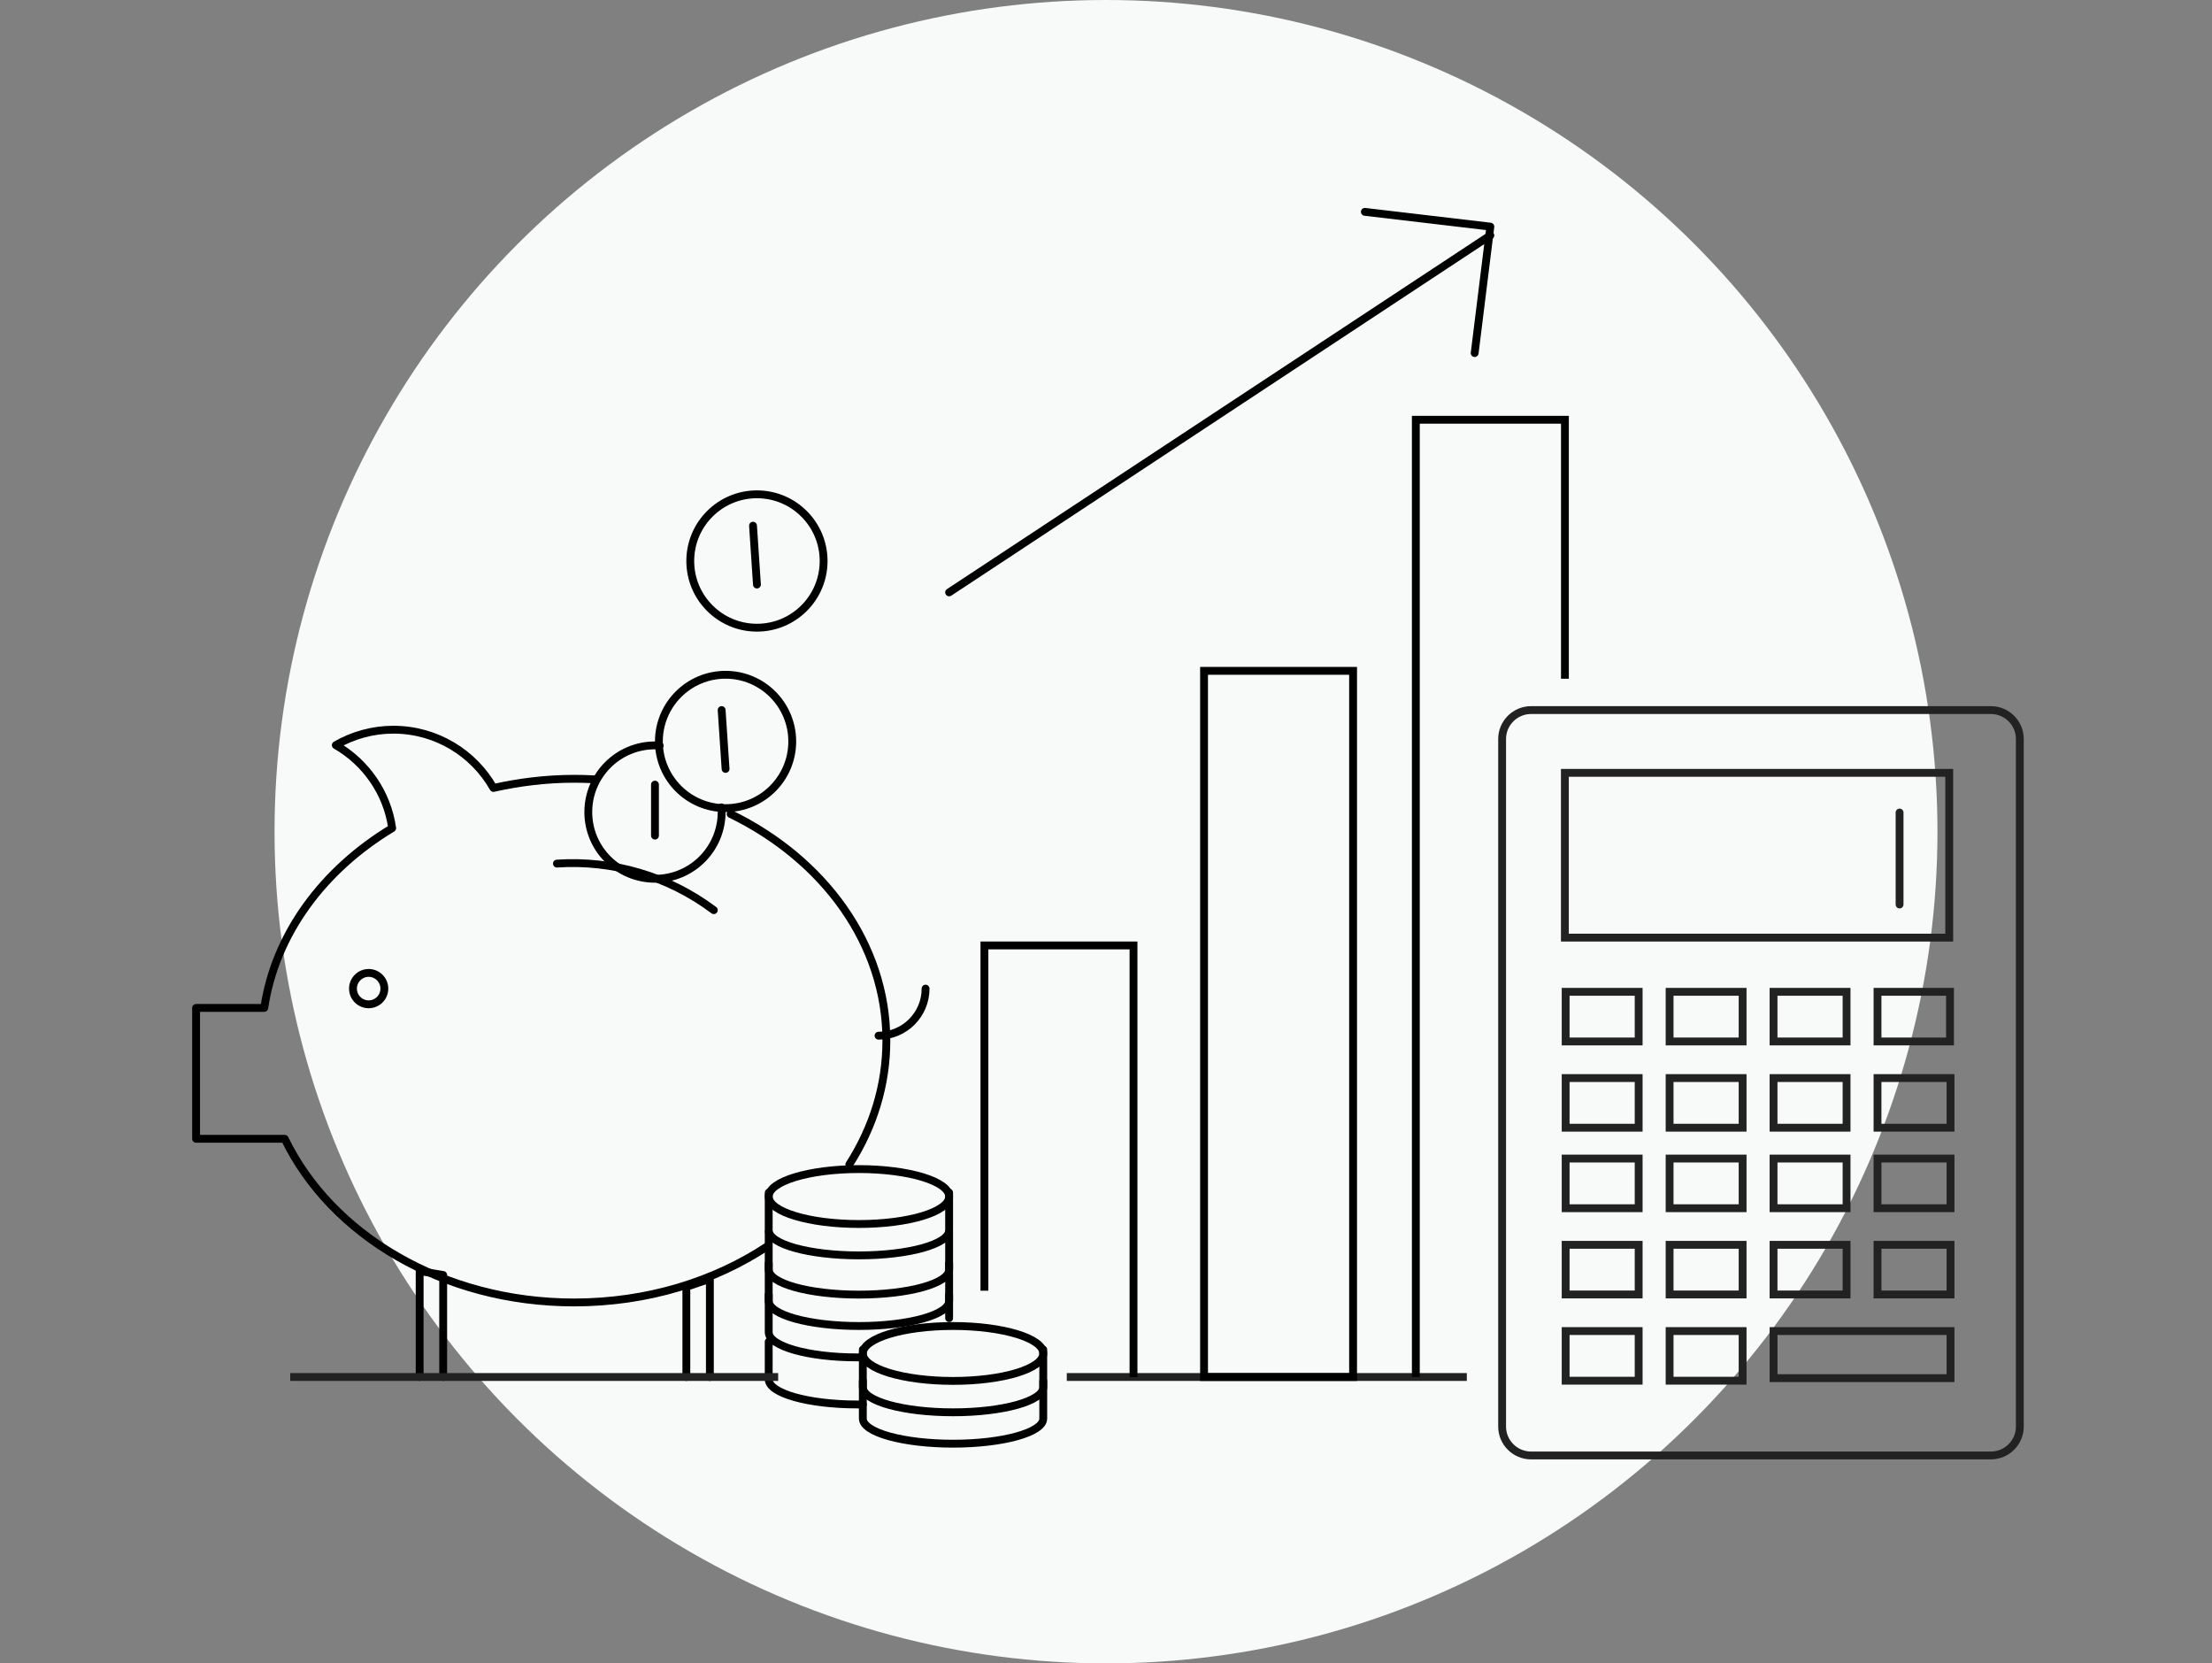 <svg xmlns="http://www.w3.org/2000/svg" width="282" height="212" viewBox="0 0 282 212">
  <rect x="0" y="0" width="282" height="212" fill="#808080" stroke="none"/>
  <g fill="none" fill-rule="evenodd">
    <rect width="282" height="212"/>
    <circle cx="141" cy="106" r="106" fill="#F7FAF9"/>
    <g transform="translate(25 27)">
      <g stroke="#222222" transform="translate(166 63)">
        <path d="M62.812,0.5 C63.828,0.5 64.749,0.914 65.416,1.58 C66.085,2.246 66.5,3.165 66.5,4.174 L66.5,4.174 L66.5,91.826 C66.5,92.837 66.085,93.755 65.417,94.421 C64.75,95.087 63.828,95.5 62.812,95.5 L62.812,95.5 L4.188,95.5 C3.173,95.5 2.251,95.086 1.583,94.42 C0.915,93.754 0.5,92.836 0.5,91.826 L0.5,91.826 L0.5,4.174 C0.5,3.165 0.916,2.247 1.584,1.581 C2.252,0.915 3.174,0.5 4.188,0.5 L4.188,0.5 L62.812,0.5 Z"/>
        <path d="M57.5,8.5 L57.5,29.5 L8.5,29.5 L8.5,8.5 L57.5,8.5 Z"/>
        <line x1="51.17" x2="51.17" y1="13.557" y2="25.282" stroke-linecap="round" stroke-linejoin="round"/>
        <g transform="translate(8.099 35.908)">
          <rect width="9.308" height="6.328" x=".5" y=".5"/>
          <path d="M23.06.5L23.06 6.828 13.753 6.828 13.753.5 23.06.5zM36.313.5L36.313 6.828 27.005 6.828 27.005.5 36.313.5zM49.5.5L49.5 6.828 40.258 6.828 40.258.5 49.5.5z"/>
        </g>
        <g transform="translate(8.099 46.9)">
          <rect width="9.308" height="6.328" x=".5" y=".5"/>
          <path d="M23.06.5L23.06 6.828 13.753 6.828 13.753.5 23.06.5zM36.313.5L36.313 6.828 27.005 6.828 27.005.5 36.313.5zM49.566.5L49.566 6.828 40.258 6.828 40.258.5 49.566.5z"/>
        </g>
        <g transform="translate(8.099 57.16)">
          <rect width="9.308" height="6.328" x=".5" y=".5"/>
          <path d="M23.06.5L23.06 6.828 13.753 6.828 13.753.5 23.06.5zM36.313.5L36.313 6.828 27.005 6.828 27.005.5 36.313.5zM49.566.5L49.566 6.828 40.258 6.828 40.258.5 49.566.5z"/>
        </g>
        <g transform="translate(8.099 68.153)">
          <rect width="9.308" height="6.328" x=".5" y=".5"/>
          <path d="M23.06.5L23.06 6.828 13.753 6.828 13.753.5 23.06.5zM36.313.5L36.313 6.828 27.005 6.828 27.005.5 36.313.5zM49.566.5L49.566 6.828 40.258 6.828 40.258.5 49.566.5z"/>
        </g>
        <g transform="translate(8.099 79.145)">
          <rect width="9.308" height="6.328" x=".5" y=".5"/>
          <path d="M23.06,0.5 L23.06,6.828 L13.753,6.828 L13.753,0.5 L23.06,0.5 Z"/>
          <rect width="22.56" height="6" x="27.005" y=".5"/>
        </g>
      </g>
      <g stroke="#000000" stroke-linecap="round" stroke-linejoin="round" transform="translate(0 66)">
        <path d="M46 17.066C53.12 16.594 60.196 18.643 66 23M93 33C93 36.315 90.312 39 87 39"/>
        <path d="M50.821,6.329 C49.952,6.281 49.074,6.257 48.19,6.257 C44.629,6.257 41.192,6.691 37.907,7.425 C35.389,2.995 30.624,0 25.143,0 C22.469,0 19.972,0.73 17.81,1.969 C21.623,4.167 24.355,8.022 24.996,12.548 C16.217,17.837 10.099,26.03 8.691,35.457 L0,35.457 L0,52.143 L11.302,52.143 C17.21,64.369 31.491,73 48.19,73 C57.504,73 66.07,70.32 72.851,65.829 M83.277,55.411 C86.29,50.712 88,45.338 88,39.629 C88,27.296 80.016,16.523 68.143,10.746"/>
        <path d="M24,33 C24,34.104 23.104,35 22,35 C20.896,35 20,34.104 20,33 C20,31.9 20.896,31 22,31 C23.104,31 24,31.9 24,33 L24,33 Z"/>
        <polyline points="31.5 82.5 31.5 69.5 28.5 69 28.5 82.5"/>
        <polyline points="62.5 82.5 62.5 71 65.5 70 65.5 82.5"/>
      </g>
      <g stroke="#000000" stroke-linecap="round" stroke-linejoin="round" transform="translate(50 36)">
        <path d="M26,31.5 C26,36.194 22.195,40 17.5,40 C12.806,40 9,36.194 9,31.5 C9,26.806 12.806,23 17.5,23 C22.195,23 26,26.806 26,31.5 L26,31.5 Z"/>
        <line x1="17" x2="17.5" y1="27.5" y2="35"/>
        <path d="M30,8.5 C30,13.194 26.195,17 21.5,17 C16.806,17 13,13.194 13,8.5 C13,3.806 16.806,0 21.5,0 C26.195,0 30,3.806 30,8.5 L30,8.5 Z"/>
        <line x1="21" x2="21.5" y1="4" y2="11.5"/>
        <line x1="8.5" x2="8.5" y1="37" y2="43.5"/>
        <path d="M9.096,32.029 C8.899,32.016 8.701,32 8.5,32 C3.806,32 0,35.806 0,40.5 C0,45.194 3.806,49 8.5,49 C13.194,49 17,45.194 17,40.5 C17,40.298 16.983,40.101 16.969,39.903"/>
      </g>
      <g stroke="#000000" stroke-linecap="round" stroke-linejoin="round" transform="translate(73 122)">
        <path d="M23,3.5 C23,5.434 17.853,7 11.5,7 C5.149,7 0,5.434 0,3.5 C0,1.568 5.149,0 11.5,0 C17.853,0 23,1.568 23,3.5 L23,3.5 Z"/>
        <path d="M23,3 L23,7.8 C23,9.568 17.853,11 11.5,11 C5.149,11 0,9.568 0,7.8 L0,3"/>
        <path d="M23 8L23 12.8C23 14.568 17.853 16 11.5 16 5.149 16 0 14.568 0 12.8L0 8M35 23.5C35 25.434 29.853 27 23.5 27 17.149 27 12 25.434 12 23.5 12 21.568 17.149 20 23.5 20 29.853 20 35 21.568 35 23.5L35 23.5z"/>
        <path d="M35,23 L35,27.8 C35,29.568 29.853,31 23.5,31 C17.149,31 12,29.568 12,27.8 L12,23"/>
        <path d="M35 27L35 31.8C35 33.568 29.853 35 23.5 35 17.149 35 12 33.568 12 31.8L12 27M23 12L23 16.8C23 18.568 17.853 20 11.5 20 5.149 20 0 18.568 0 16.8L0 12"/>
        <path d="M0 16L0 20.8C0 22.568 5.037 24 11.25 24L12 24M0 22L0 26.8C0 28.568 5.037 30 11.25 30L12 30"/>
        <line x1="23" x2="23" y1="16" y2="19"/>
      </g>
      <line x1="12.5" x2="73.705" y1="148.5" y2="148.5" stroke="#222222" stroke-linecap="square"/>
      <line x1="111.5" x2="161.5" y1="148.5" y2="148.5" stroke="#222222" stroke-linecap="square"/>
      <g stroke="#000000" transform="translate(96)">
        <path d="M51.5,58.5 L51.5,148.5 L32.5,148.5 L32.5,58.5 L51.5,58.5 Z"/>
        <line x2="69" y1="48.5" y2="3" stroke-linecap="round" stroke-linejoin="round"/>
        <polyline stroke-linecap="round" stroke-linejoin="round" points="67 18 69 1.884 53 0"/>
        <polyline points="59.5 148.5 59.5 26.499 78.507 26.499 78.507 59.504"/>
        <polyline points="4.5 137.5 4.5 93.497 23.507 93.497 23.507 148.509"/>
      </g>
    </g>
  </g>
</svg>
